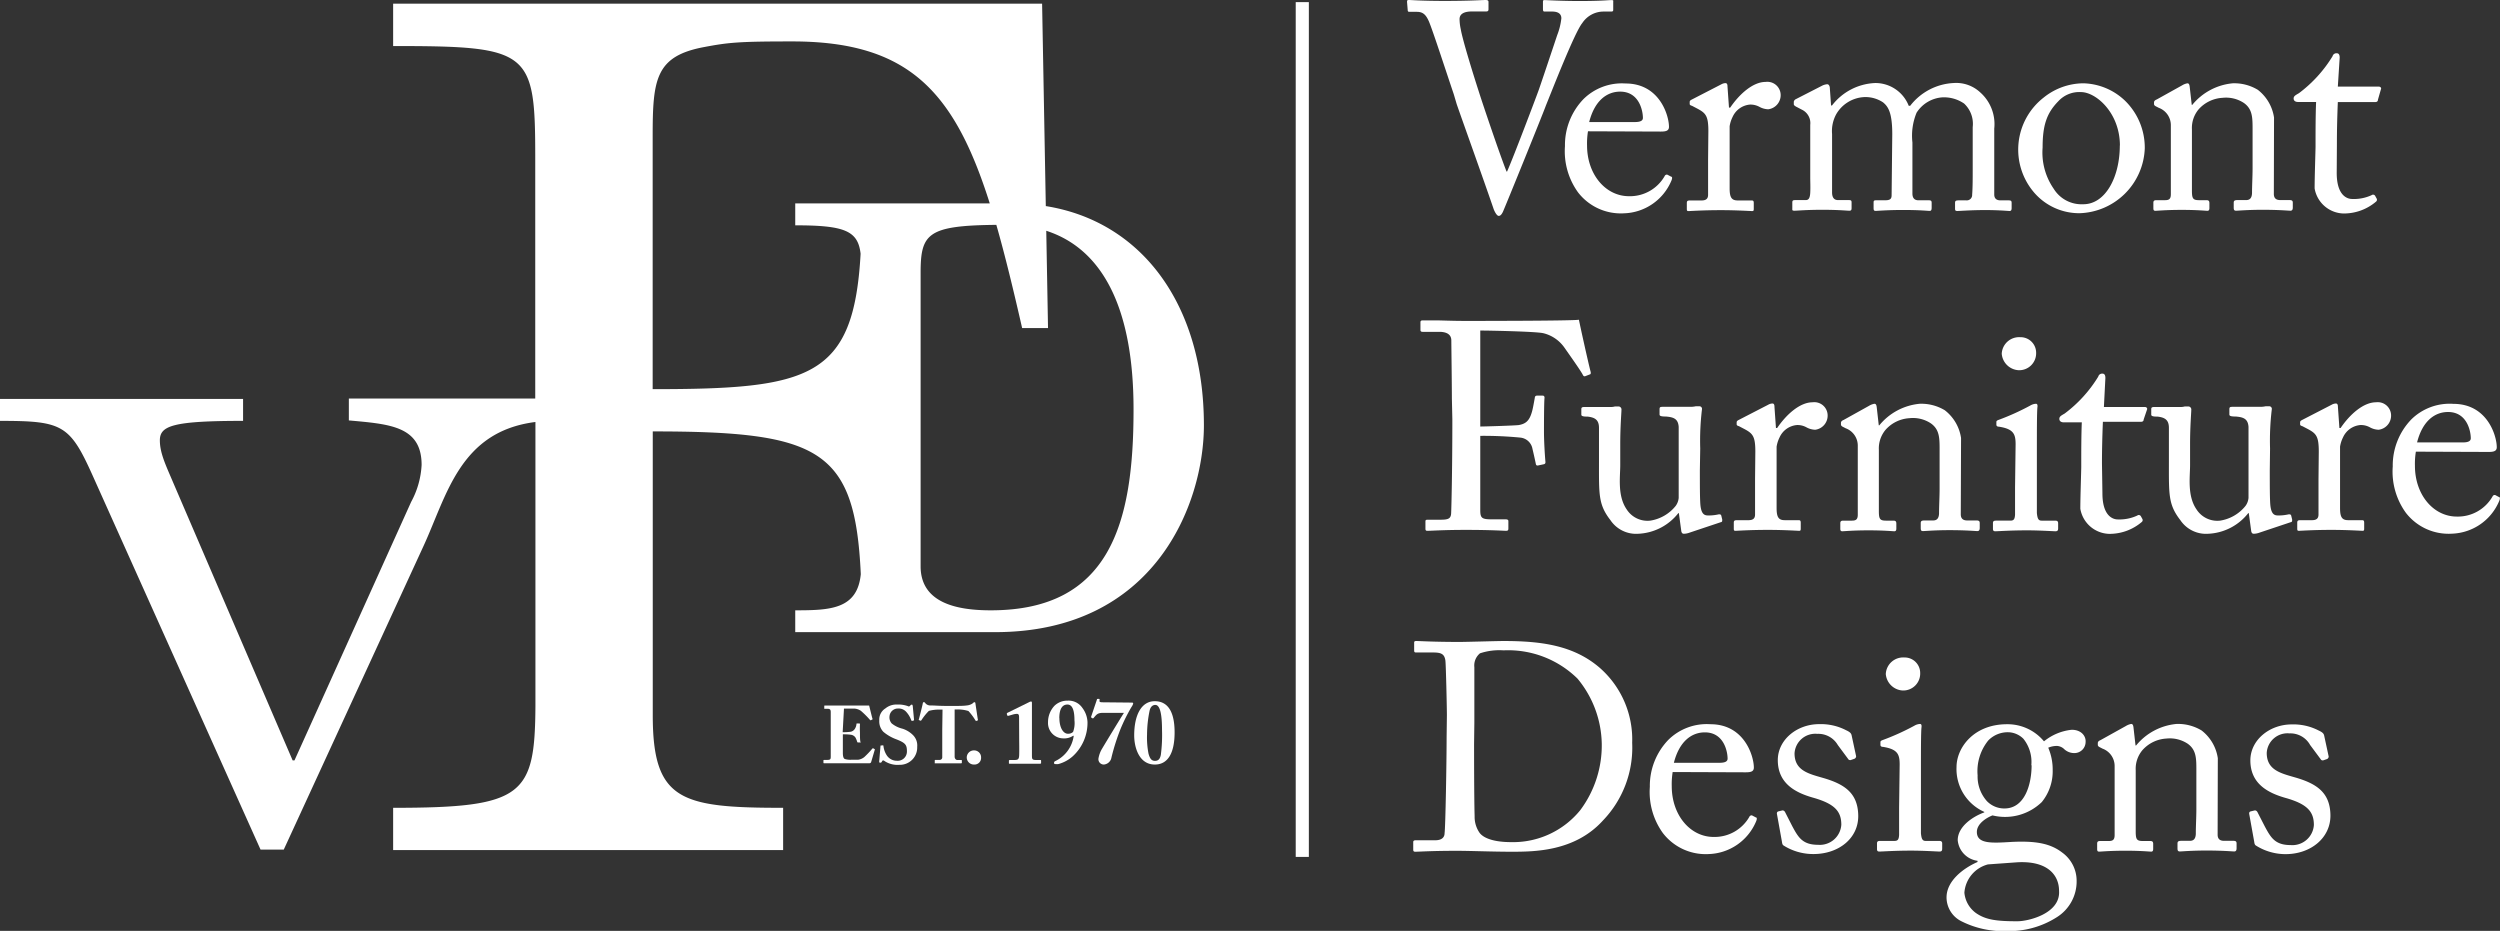 <svg id="Layer_1" data-name="Layer 1" xmlns="http://www.w3.org/2000/svg" viewBox="0 0 270.39 100.68"><rect x="0" y="0" width="270.39" height="100.68" fill="#333333" stroke="none"/><title>logo</title><path d="M118.26,129.92l-.4-21.89H47.67v4.58c14.87,0,15.37.51,15.37,12.2v25.92H42.88v2.37c4.38.4,7.87.6,7.87,4.81a9.34,9.34,0,0,1-1.13,4L37,189.87H36.8l-12.9-30c-.81-1.91-1.46-3.22-1.46-4.61,0-1.58,1.38-2.11,9-2.11v-2.37H5.15v2.37c6.73,0,7.54.4,10,5.87l18.18,40.5h2.51l15.1-32.8c2.55-5.52,3.93-12.41,12.12-13.45V184C63,193.68,61.77,195,47.67,195v4.57H89.85V195c-11.05,0-14.1-.76-14.1-10V154.29c18.07,0,21.88,1.92,22.5,15.44-.37,3.8-3.31,3.91-7.09,3.91V176h21.62c17.3,0,22.58-13.89,22.58-22.39C135.35,140.46,128.55,131.56,118.26,129.92Zm-42.52,19.8V122.4c0-6.17.28-8.69,5.56-9.68,2.65-.5,3.75-.61,9.53-.61,12.57,0,17.53,5.38,21.37,17.52H91.16V132c5.33,0,6.79.58,7.07,3.08C97.48,148.53,92.75,149.72,75.75,149.72Zm36.57,23.92c-3.35,0-7.59-.64-7.59-4.76V137.15c0-4.25.73-5.13,8.19-5.2.94,3.28,1.84,7,2.79,11.16h2.8l-.19-10.52c5.87,1.89,9.44,8,9.44,19.3C127.76,164.25,125.19,173.64,112.32,173.64Z" transform="translate(-5.15 -107.63)" style="fill:#fff"/><path d="M157.33,107.85c0-.16,0-.22.22-.22s1.37.1,3.86.1c2.68,0,4.12-.1,4.41-.1s.32.1.32.22v.73c0,.16,0,.29-.26.29h-1.53c-.89,0-1.34.29-1.34.83a5.37,5.37,0,0,0,.13,1.09c.19,1.15,1.37,4.95,1.95,6.74.38,1.21,2.23,6.7,3,8.65h.06c.67-1.5,3.16-8.08,3.42-8.81s1.53-4.53,2-5.94a7,7,0,0,0,.45-1.82c0-.38-.22-.73-1-.73h-.83c-.13,0-.16-.1-.16-.29v-.73c0-.16,0-.22.19-.22s1.76.1,3.77.1c2.33,0,3.13-.1,3.42-.1s.22.06.22.22v.8c0,.13,0,.22-.22.22h-.86a2.76,2.76,0,0,0-2.27,1.25c-.83,1-3.38,7.57-3.93,8.91-.38,1.05-4.5,11.2-4.66,11.52s-.29.42-.45.42-.38-.32-.54-.73c-1-2.94-3.61-10.21-4-11.36l-.32-1.08c-.77-2.27-2.27-6.89-2.68-7.85-.32-.73-.64-1.05-1.31-1.05h-.83c-.13,0-.16-.1-.16-.22Z" transform="translate(-5.15 -107.63)" style="fill:#fff"/><path d="M176.9,121.83a8.24,8.24,0,0,0-.1,1.53c0,3.13,2,5.49,4.53,5.49a4.32,4.32,0,0,0,3.86-2.17.26.26,0,0,1,.29-.16l.42.22c.1,0,.16.13,0,.48a5.75,5.75,0,0,1-5.08,3.48,5.84,5.84,0,0,1-5-2.27,7.6,7.6,0,0,1-1.41-5,7.18,7.18,0,0,1,2-5.08,5.91,5.91,0,0,1,4.56-1.69c3.67,0,4.69,3.45,4.69,4.69,0,.45-.38.51-.89.51Zm5.08-1c.61,0,.86-.16.86-.45,0-.73-.38-2.84-2.46-2.84-1.4,0-2.75.93-3.35,3.29Z" transform="translate(-5.15 -107.63)" style="fill:#fff"/><path d="M189.92,121.83c0-1.63-.26-1.95-1.15-2.43l-.61-.32c-.19-.06-.26-.1-.26-.22v-.19c0-.13.06-.19.26-.29l3.16-1.63a1,1,0,0,1,.45-.13c.19,0,.22.19.22.38l.16,2.27h.13c1-1.47,2.46-2.78,3.83-2.78a1.44,1.44,0,0,1,1.63,1.4,1.54,1.54,0,0,1-1.34,1.56,2.1,2.1,0,0,1-.93-.25,2.05,2.05,0,0,0-1.05-.26,2.27,2.27,0,0,0-1.88,1.34,3.45,3.45,0,0,0-.32,1V128c0,1,.22,1.31.89,1.31h1.5c.19,0,.22.1.22.29v.57c0,.19,0,.29-.16.29s-1.66-.1-3.38-.1c-2,0-3.32.1-3.51.1s-.19-.06-.19-.32v-.54c0-.22.06-.29.35-.29h1.25c.48,0,.7-.19.7-.61,0-1.05,0-2.17,0-3.83Z" transform="translate(-5.15 -107.63)" style="fill:#fff"/><path d="M209.81,122.15c0-2.36-.45-3-1-3.45a3.43,3.43,0,0,0-2-.57,3.71,3.71,0,0,0-3.06,1.85,3.8,3.8,0,0,0-.45,2.14v6.32c0,.51.19.83.64.83h1.15c.29,0,.32.06.32.29v.51c0,.22,0,.35-.25.35s-1.15-.1-2.91-.1-2.71.1-3,.1-.25-.06-.25-.29v-.57c0-.26.06-.29.38-.29h1.08c.29,0,.45-.19.48-.8s0-1.12,0-1.66v-5.68a1.61,1.61,0,0,0-.89-1.63l-.67-.35c-.16-.1-.22-.16-.22-.26v-.26a.4.4,0,0,1,.19-.26l2.81-1.44a1.57,1.57,0,0,1,.61-.19c.19,0,.29.22.29.45l.13,1.85h.1a6.2,6.2,0,0,1,4.69-2.43,3.87,3.87,0,0,1,3.61,2.46h.16a6.33,6.33,0,0,1,4.69-2.46,3.81,3.81,0,0,1,2.87,1,4.58,4.58,0,0,1,1.53,3.93v7.12c0,.48.29.64.67.64h.86c.29,0,.35.06.35.29v.54c0,.22-.06.32-.22.32s-1.12-.1-2.65-.1-2.75.1-3,.1-.25-.1-.25-.32v-.54c0-.22.06-.29.41-.29h.8a.58.58,0,0,0,.64-.61c.06-.73.06-1.88.06-2.59v-4.72a3,3,0,0,0-.93-2.55,3.84,3.84,0,0,0-2.36-.67,3.6,3.6,0,0,0-2.78,1.66,6.52,6.52,0,0,0-.45,3.22v5.52c0,.41.16.73.64.73h1.09c.29,0,.35.06.35.29v.51c0,.26-.06.35-.22.35s-1.05-.1-2.84-.1-2.81.1-3,.1-.22-.1-.22-.32v-.51c0-.26,0-.32.32-.32h.93c.51,0,.7-.13.7-.54Z" transform="translate(-5.15 -107.63)" style="fill:#fff"/><path d="M225.2,128.51a7.13,7.13,0,0,1,1-10.34,6.91,6.91,0,0,1,4.28-1.53,6.76,6.76,0,0,1,4.47,1.85,7.09,7.09,0,0,1,2.17,5.2,7.29,7.29,0,0,1-7.05,7A6.44,6.44,0,0,1,225.2,128.51Zm9.23-5.14c0-3.54-2.59-5.78-4.21-5.78a3.08,3.08,0,0,0-2.46,1c-1.25,1.28-1.69,2.59-1.69,5a6.89,6.89,0,0,0,1.21,4.47,3.53,3.53,0,0,0,3.16,1.66C232.86,129.75,234.42,126.78,234.42,123.37Z" transform="translate(-5.15 -107.63)" style="fill:#fff"/><path d="M251.08,128.6c0,.51.29.67.7.67h1c.29,0,.35.1.35.29v.51c0,.22-.06.35-.26.35s-1.21-.1-3-.1c-1.63,0-2.65.1-2.87.1s-.26-.1-.26-.35v-.51c0-.22.1-.29.41-.29h.93c.35,0,.61-.16.64-.73,0-.83.06-1.85.06-2.68v-4.21c0-1.28,0-2.2-.92-2.87a3.5,3.5,0,0,0-2.33-.57,3.74,3.74,0,0,0-2.58,1.24,3.13,3.13,0,0,0-.73,2.17v6.61c0,.86.1,1.05.77,1.05h.8c.25,0,.32.1.32.32v.54c0,.19-.06.29-.22.29s-1.09-.1-2.78-.1-2.65.1-2.84.1-.22-.1-.22-.29v-.57c0-.19.06-.29.32-.29h.93c.42,0,.64-.1.64-.64v-7.47a2,2,0,0,0-1.31-1.88l-.25-.13c-.22-.1-.26-.19-.26-.29v-.16c0-.16.13-.26.29-.32l2.75-1.53a1.68,1.68,0,0,1,.57-.22c.16,0,.22.13.25.38l.22,1.95h.06a6.41,6.41,0,0,1,4.37-2.33,4.93,4.93,0,0,1,2.71.7,4.65,4.65,0,0,1,1.76,3Z" transform="translate(-5.15 -107.63)" style="fill:#fff"/><path d="M257.88,126.34c0,2.39,1.09,2.81,1.66,2.81a4.58,4.58,0,0,0,2.11-.41.26.26,0,0,1,.38.06l.16.29a.26.26,0,0,1-.06.35,5.37,5.37,0,0,1-3.54,1.28,3.26,3.26,0,0,1-3.1-2.71c0-1.31.1-4.12.1-4.56v-.7c0-.57,0-2.75.06-4.09H253.7c-.29,0-.48-.13-.48-.38s.19-.35.57-.57a14.22,14.22,0,0,0,3.64-4,.43.43,0,0,1,.45-.32c.26,0,.32.22.32.48L258,117h4.44c.19,0,.29.16.22.29l-.32,1.12c0,.16-.1.26-.29.26H258c-.06,1.47-.1,3-.1,4.5Z" transform="translate(-5.15 -107.63)" style="fill:#fff"/><path d="M162.18,150.74c0-1.4-.06-5.91-.06-6.29,0-.61-.45-.93-1.31-.93H159c-.13,0-.22-.06-.22-.19v-.86c0-.13.1-.19.22-.19s.57,0,1.31,0,1.82.06,3.35.06c.54,0,11.75,0,12.26-.13.1.54,1.05,4.85,1.28,5.68,0,.13,0,.19-.06.22l-.57.22c-.1,0-.16,0-.26-.22-.29-.51-1.12-1.69-2-2.94a3.91,3.91,0,0,0-2.23-1.5c-.8-.19-5.87-.29-6.83-.29,0,.42,0,6.83,0,8.78v1.6c.45,0,3.8-.1,4.18-.16.7-.13,1.12-.42,1.4-1.4.1-.32.22-1,.32-1.56,0-.13.1-.22.22-.22l.64,0c.13,0,.19.1.19.22-.06.54-.06,3.19-.06,3.64,0,1.15.1,2.68.16,3.32,0,.16-.06.22-.22.25l-.61.13c-.16,0-.19-.06-.22-.22s-.26-1.21-.35-1.56a1.48,1.48,0,0,0-1.31-1.24,41.19,41.19,0,0,0-4.34-.19V156c0,1,0,6.32,0,6.8,0,.86.16,1,1.25,1H168c.19,0,.29.06.29.19v.8c0,.19-.06.25-.26.25s-1.6-.1-4.34-.1c-2.49,0-3.7.1-4.18.1-.13,0-.19-.06-.19-.22V164c0-.13.1-.16.22-.16h1.44c.83,0,1.09-.13,1.12-.7s.13-4.66.13-10.15Z" transform="translate(-5.15 -107.63)" style="fill:#fff"/><path d="M189,158.49c0,1.53,0,3.1.06,3.77.1,1,.45,1.12.83,1.12a4.71,4.71,0,0,0,1.05-.1c.25-.06.35,0,.38.13l.1.41c0,.19,0,.26-.16.29l-3.35,1.12a1.9,1.9,0,0,1-.64.13c-.13,0-.26-.06-.29-.38l-.25-1.85h-.06a5.83,5.83,0,0,1-4.34,2.23,3.34,3.34,0,0,1-3-1.47c-1.31-1.69-1.24-2.75-1.24-6.26V153.9c0-.89-.48-1.12-1.21-1.21-.54,0-.7-.06-.7-.22v-.57c0-.19.06-.25.35-.25h2.84a1.66,1.66,0,0,0,.45-.06c.13,0,.25,0,.35,0a.33.33,0,0,1,.35.38c0,.29-.13,1.79-.13,3.67v2.3c0,1.28-.32,3.32.7,4.79a2.67,2.67,0,0,0,2.55,1.21,4.39,4.39,0,0,0,2.75-1.6,1.73,1.73,0,0,0,.32-.86V153.8c-.06-.89-.57-1.05-1.37-1.12-.54,0-.7-.06-.7-.22v-.54c0-.26.06-.29.38-.29h3a2.51,2.51,0,0,0,.54-.06c.16,0,.29,0,.38,0a.28.28,0,0,1,.29.32,28.26,28.26,0,0,0-.19,4.25Z" transform="translate(-5.15 -107.63)" style="fill:#fff"/><path d="M195,156.48c0-1.63-.26-1.95-1.15-2.43l-.61-.32c-.19-.06-.26-.1-.26-.22v-.19c0-.13.06-.19.26-.29l3.16-1.63a1,1,0,0,1,.45-.13c.19,0,.22.19.22.38l.16,2.27h.13c1-1.47,2.46-2.78,3.83-2.78a1.44,1.44,0,0,1,1.63,1.41,1.54,1.54,0,0,1-1.34,1.56,2.09,2.09,0,0,1-.93-.25,2,2,0,0,0-1.05-.26,2.27,2.27,0,0,0-1.88,1.34,3.45,3.45,0,0,0-.32,1v6.64c0,1,.22,1.31.89,1.31h1.5c.19,0,.22.1.22.29v.57c0,.19,0,.29-.16.29s-1.66-.1-3.38-.1c-2,0-3.32.1-3.51.1s-.19-.06-.19-.32v-.54c0-.22.06-.29.35-.29h1.25c.48,0,.7-.19.7-.61,0-1.05,0-2.17,0-3.83Z" transform="translate(-5.15 -107.63)" style="fill:#fff"/><path d="M217.22,163.25c0,.51.29.67.7.67h1c.29,0,.35.1.35.29v.51c0,.22-.06.35-.26.35s-1.21-.1-3-.1c-1.63,0-2.65.1-2.87.1s-.25-.1-.25-.35v-.51c0-.22.1-.29.41-.29h.93c.35,0,.61-.16.64-.73,0-.83.06-1.85.06-2.68v-4.21c0-1.28,0-2.2-.93-2.87a3.5,3.5,0,0,0-2.33-.57,3.74,3.74,0,0,0-2.58,1.25,3.13,3.13,0,0,0-.73,2.17v6.61c0,.86.1,1.05.77,1.05h.8c.25,0,.32.1.32.32v.54c0,.19-.06.29-.22.29s-1.09-.1-2.78-.1-2.65.1-2.84.1-.22-.1-.22-.29v-.57c0-.19.06-.29.32-.29h.93c.41,0,.64-.1.64-.64v-7.47a2,2,0,0,0-1.31-1.88l-.25-.13c-.22-.1-.26-.19-.26-.29v-.16c0-.16.13-.26.29-.32l2.75-1.53a1.69,1.69,0,0,1,.58-.22c.16,0,.22.13.25.38l.22,1.95h.06a6.4,6.4,0,0,1,4.37-2.33,4.93,4.93,0,0,1,2.71.7,4.65,4.65,0,0,1,1.76,3Z" transform="translate(-5.15 -107.63)" style="fill:#fff"/><path d="M223.15,155.69c0-1.08-.19-1.66-1.79-1.91-.22,0-.29-.1-.29-.22v-.29c0-.1.06-.16.22-.22a26.09,26.09,0,0,0,3.45-1.56,1.31,1.31,0,0,1,.61-.19c.16,0,.19.16.16.38-.06.54-.06,2.55-.06,5.2v3.48c0,1.25,0,2.39,0,2.75.06.61.16.83.51.83h1.47c.25,0,.32.1.32.29v.54c0,.22-.06.32-.29.32s-1.72-.1-3.06-.1c-1.85,0-3.1.1-3.45.1-.16,0-.25-.06-.25-.25v-.64c0-.19.1-.26.32-.26h1.56c.35,0,.48-.13.51-.64,0-1,0-1.95,0-2.91Zm-1.5-9.8a1.88,1.88,0,0,1,2-1.79,1.68,1.68,0,0,1,1.72,1.69,1.83,1.83,0,0,1-1.91,1.88A1.94,1.94,0,0,1,221.65,145.89Z" transform="translate(-5.15 -107.63)" style="fill:#fff"/><path d="M232.54,161c0,2.39,1.09,2.81,1.66,2.81a4.59,4.59,0,0,0,2.11-.42.26.26,0,0,1,.38.06l.16.29a.26.26,0,0,1-.06.35,5.37,5.37,0,0,1-3.54,1.28,3.26,3.26,0,0,1-3.1-2.71c0-1.31.1-4.12.1-4.56v-.7c0-.57,0-2.75.06-4.09h-1.95c-.29,0-.48-.13-.48-.38s.19-.35.57-.57a14.22,14.22,0,0,0,3.64-4,.43.43,0,0,1,.45-.32c.26,0,.32.22.32.48l-.16,3.13h4.44c.19,0,.29.16.22.29L237,153c0,.16-.1.25-.29.25h-4.12c-.06,1.47-.1,3-.1,4.5Z" transform="translate(-5.15 -107.63)" style="fill:#fff"/><path d="M250.64,158.49c0,1.53,0,3.1.06,3.77.1,1,.45,1.12.83,1.12a4.71,4.71,0,0,0,1.05-.1c.25-.06.35,0,.38.13l.1.41c0,.19,0,.26-.16.29l-3.35,1.12a1.9,1.9,0,0,1-.64.13c-.13,0-.26-.06-.29-.38l-.25-1.85h-.06a5.83,5.83,0,0,1-4.34,2.23,3.34,3.34,0,0,1-3-1.47c-1.31-1.69-1.24-2.75-1.24-6.26V153.9c0-.89-.48-1.12-1.21-1.21-.54,0-.7-.06-.7-.22v-.57c0-.19.06-.25.35-.25H241a1.66,1.66,0,0,0,.45-.06c.13,0,.25,0,.35,0a.33.33,0,0,1,.35.38c0,.29-.13,1.79-.13,3.67v2.3c0,1.28-.32,3.32.7,4.79a2.67,2.67,0,0,0,2.55,1.21,4.39,4.39,0,0,0,2.75-1.6,1.73,1.73,0,0,0,.32-.86V153.8c-.06-.89-.57-1.05-1.37-1.12-.54,0-.7-.06-.7-.22v-.54c0-.26.06-.29.38-.29h3a2.5,2.5,0,0,0,.54-.06c.16,0,.29,0,.38,0a.28.28,0,0,1,.29.32,28.26,28.26,0,0,0-.19,4.25Z" transform="translate(-5.15 -107.63)" style="fill:#fff"/><path d="M255.94,156.48c0-1.63-.26-1.95-1.15-2.43l-.61-.32c-.19-.06-.26-.1-.26-.22v-.19c0-.13.06-.19.26-.29l3.16-1.63a1,1,0,0,1,.45-.13c.19,0,.22.19.22.38l.16,2.27h.13c1-1.47,2.46-2.78,3.83-2.78a1.44,1.44,0,0,1,1.63,1.41,1.54,1.54,0,0,1-1.34,1.56,2.09,2.09,0,0,1-.93-.25,2,2,0,0,0-1.05-.26,2.27,2.27,0,0,0-1.88,1.34,3.45,3.45,0,0,0-.32,1v6.64c0,1,.22,1.31.89,1.31h1.5c.19,0,.22.1.22.29v.57c0,.19,0,.29-.16.29s-1.66-.1-3.38-.1c-2,0-3.32.1-3.51.1s-.19-.06-.19-.32v-.54c0-.22.06-.29.35-.29h1.25c.48,0,.7-.19.7-.61,0-1.05,0-2.17,0-3.83Z" transform="translate(-5.15 -107.63)" style="fill:#fff"/><path d="M266.44,156.48a8.23,8.23,0,0,0-.1,1.53c0,3.13,2,5.49,4.53,5.49a4.32,4.32,0,0,0,3.86-2.17.26.26,0,0,1,.29-.16l.41.22c.1,0,.16.13,0,.48a5.75,5.75,0,0,1-5.08,3.48,5.84,5.84,0,0,1-5-2.27,7.59,7.59,0,0,1-1.41-5,7.18,7.18,0,0,1,2-5.08,5.91,5.91,0,0,1,4.56-1.69c3.67,0,4.69,3.45,4.69,4.69,0,.45-.38.51-.89.51Zm5.08-1c.61,0,.86-.16.86-.45,0-.73-.38-2.84-2.46-2.84-1.4,0-2.75.93-3.35,3.29Z" transform="translate(-5.15 -107.63)" style="fill:#fff"/><path d="M161.64,185c0-.83-.1-5.36-.16-5.91-.1-.77-.51-.89-1.37-.89h-1.76c-.16,0-.25,0-.25-.22v-.86c0-.13.1-.16.22-.16.42,0,1.82.1,4.69.1.83,0,4-.1,4.76-.1,4.12,0,7.57.48,10.37,2.87a10.3,10.3,0,0,1,3.54,8.14,11.37,11.37,0,0,1-3.16,8.4c-3.06,3.38-7.47,3.38-9.93,3.38-2,0-4.44-.1-5.87-.1-2.78,0-4.05.1-4.5.1-.16,0-.22-.06-.22-.22v-.83c0-.13.1-.19.25-.19h2.14c.61,0,1-.25,1-.77.1-.67.22-7.85.22-10.34Zm2.94,3.1c0,.42,0,5.84.06,7.82a3,3,0,0,0,.54,1.79c.51.67,1.79,1,3.38,1a9.36,9.36,0,0,0,7.5-3.45,11.7,11.7,0,0,0,2.33-7.18,11.33,11.33,0,0,0-2.62-7.05,10.7,10.7,0,0,0-8-3.06,6.61,6.61,0,0,0-2.55.32,1.7,1.7,0,0,0-.61,1.5c0,1.34,0,5.52,0,6Z" transform="translate(-5.15 -107.63)" style="fill:#fff"/><path d="M186.06,191.13a8.24,8.24,0,0,0-.1,1.53c0,3.13,2,5.49,4.53,5.49a4.33,4.33,0,0,0,3.86-2.17.26.26,0,0,1,.29-.16l.42.22c.1,0,.16.13,0,.48A5.75,5.75,0,0,1,190,200a5.84,5.84,0,0,1-5-2.27,7.59,7.59,0,0,1-1.41-5,7.18,7.18,0,0,1,2-5.08,5.91,5.91,0,0,1,4.56-1.69c3.67,0,4.69,3.45,4.69,4.69,0,.45-.38.51-.89.51Zm5.08-1c.61,0,.86-.16.86-.45,0-.73-.38-2.84-2.46-2.84-1.4,0-2.75.93-3.35,3.29Z" transform="translate(-5.15 -107.63)" style="fill:#fff"/><path d="M198.06,199.08c-.16-.1-.16-.29-.19-.45l-.54-3c0-.16.06-.22.19-.25l.41-.1q.19,0,.29.19L199,197c.64,1.18,1.09,2,2.78,2a2.33,2.33,0,0,0,2.52-2.17c0-1.44-.7-2.27-3.1-2.94-1.88-.54-3.77-1.53-3.77-4.05,0-2.2,2.07-3.89,4.47-3.89a5.93,5.93,0,0,1,2.94.67c.48.22.54.38.58.57l.48,2.23a.3.3,0,0,1-.22.29l-.38.13c-.13,0-.19,0-.29-.16l-1.09-1.47A2.44,2.44,0,0,0,201.7,187a2.25,2.25,0,0,0-2.46,2.11c0,1.85,1.5,2.2,3.06,2.65,2.33.67,3.8,1.63,3.83,4.09S204,200,201.29,200A6,6,0,0,1,198.06,199.08Z" transform="translate(-5.15 -107.63)" style="fill:#fff"/><path d="M210.61,190.33c0-1.09-.19-1.66-1.79-1.92-.22,0-.29-.1-.29-.22v-.29c0-.1.06-.16.22-.22a26,26,0,0,0,3.45-1.56,1.32,1.32,0,0,1,.61-.19c.16,0,.19.16.16.38-.06.54-.06,2.55-.06,5.2V195c0,1.25,0,2.39,0,2.75.06.61.16.83.51.83h1.47c.25,0,.32.1.32.29v.54c0,.22-.06.32-.29.32s-1.72-.1-3.06-.1c-1.85,0-3.1.1-3.45.1-.16,0-.25-.06-.25-.25v-.64c0-.19.1-.26.32-.26h1.56c.35,0,.48-.13.51-.64,0-1,0-1.95,0-2.91Zm-1.5-9.8a1.88,1.88,0,0,1,2-1.79,1.68,1.68,0,0,1,1.72,1.69,1.83,1.83,0,0,1-1.91,1.88A1.94,1.94,0,0,1,209.11,180.53Z" transform="translate(-5.15 -107.63)" style="fill:#fff"/><path d="M217.31,207.28a2.89,2.89,0,0,1-1.63-2.59c0-1.79,1.82-3.16,3.35-3.83v-.13a2.47,2.47,0,0,1-2.14-2.23c0-1.53,1.76-2.62,2.87-3v-.06a5.07,5.07,0,0,1-3-4.85c0-2.08,1.85-4.63,5.46-4.63a5.12,5.12,0,0,1,4,1.85,5.67,5.67,0,0,1,3-1.25c1.05,0,1.56.7,1.5,1.34a1.21,1.21,0,0,1-1.25,1.18,1.59,1.59,0,0,1-1.12-.48,1.27,1.27,0,0,0-.67-.29,2.32,2.32,0,0,0-1,.19,6,6,0,0,1,.48,2.43,5.27,5.27,0,0,1-1.18,3.45,5.71,5.71,0,0,1-5.33,1.44c-.64.25-1.69.89-1.69,1.79,0,1.31,1.6,1.21,3.74,1.08,2.62-.13,4.21.16,5.49,1.15a3.76,3.76,0,0,1,1.56,3.06,4.56,4.56,0,0,1-2.14,3.93,9.6,9.6,0,0,1-5.46,1.5A10,10,0,0,1,217.31,207.28ZM227.85,204c0-1.88-1.44-3.32-4.63-3.1l-3.06.22a3.42,3.42,0,0,0-2.55,3.06,3.06,3.06,0,0,0,1.25,2.2c1.05.73,2.2.89,4.47.89C224.49,207.28,228,206.45,227.85,204Zm-3-13.6a4,4,0,0,0-.86-2.87,2.42,2.42,0,0,0-1.53-.7,2.93,2.93,0,0,0-2.27.89,5.28,5.28,0,0,0-1.15,3.77,4,4,0,0,0,1,2.78,2.61,2.61,0,0,0,1.92.8C224.17,195.06,224.88,192.41,224.88,190.4Z" transform="translate(-5.15 -107.63)" style="fill:#fff"/><path d="M245,197.9c0,.51.29.67.7.67h1c.29,0,.35.1.35.29v.51c0,.22-.06.35-.26.35s-1.21-.1-3-.1c-1.63,0-2.65.1-2.87.1s-.26-.1-.26-.35v-.51c0-.22.1-.29.42-.29H242c.35,0,.61-.16.64-.73,0-.83.06-1.85.06-2.68v-4.21c0-1.28,0-2.2-.92-2.87a3.5,3.5,0,0,0-2.33-.57,3.74,3.74,0,0,0-2.58,1.25,3.13,3.13,0,0,0-.73,2.17v6.61c0,.86.1,1.05.77,1.05h.8c.25,0,.32.1.32.32v.54c0,.19-.06.29-.22.29s-1.09-.1-2.78-.1-2.65.1-2.84.1-.22-.1-.22-.29v-.57c0-.19.06-.29.32-.29h.93c.41,0,.64-.1.64-.64v-7.47a2,2,0,0,0-1.31-1.88l-.25-.13c-.22-.1-.26-.19-.26-.29V188c0-.16.13-.26.29-.32l2.75-1.53a1.68,1.68,0,0,1,.57-.22c.16,0,.22.13.25.38l.22,1.95h.06a6.4,6.4,0,0,1,4.37-2.33,4.93,4.93,0,0,1,2.71.7,4.65,4.65,0,0,1,1.76,3Z" transform="translate(-5.15 -107.63)" style="fill:#fff"/><path d="M249.14,199.08c-.16-.1-.16-.29-.19-.45l-.54-3c0-.16.06-.22.19-.25l.42-.1q.19,0,.29.19l.8,1.56c.64,1.18,1.09,2,2.78,2a2.33,2.33,0,0,0,2.52-2.17c0-1.44-.7-2.27-3.1-2.94-1.88-.54-3.77-1.53-3.77-4.05,0-2.2,2.07-3.89,4.47-3.89a5.93,5.93,0,0,1,2.94.67c.48.22.54.38.58.57l.48,2.23a.3.3,0,0,1-.22.29l-.38.13c-.13,0-.19,0-.29-.16L255,188.2a2.44,2.44,0,0,0-2.23-1.25,2.25,2.25,0,0,0-2.46,2.11c0,1.85,1.5,2.2,3.06,2.65,2.33.67,3.8,1.63,3.83,4.09s-2.14,4.21-4.85,4.21A6,6,0,0,1,249.14,199.08Z" transform="translate(-5.15 -107.63)" style="fill:#fff"/><path d="M96.29,186.82a5.73,5.73,0,0,0,.89-.05.72.72,0,0,0,.4-.27,1.11,1.11,0,0,0,.2-.54c0-.06,0-.08.07-.08l.24,0s.08,0,.07.07a8.8,8.8,0,0,0,0,.91c0,.39,0,.81.05,1s0,.06-.07.07l-.21,0s-.05,0-.07-.07a2.63,2.63,0,0,0-.18-.45.71.71,0,0,0-.48-.31,6,6,0,0,0-.89-.05v.53c0,.47,0,1.32,0,1.48,0,.46.1.61.21.66a2,2,0,0,0,.74.08c.15,0,.52,0,.7,0a1.33,1.33,0,0,0,.67-.29,10,10,0,0,0,.89-.94s.06,0,.09,0l.15.09a.06.06,0,0,1,0,.07l-.39,1.32a.19.19,0,0,1-.19.13l-.8,0H94.67l-.38,0c-.06,0-.08,0-.08-.1v-.18c0-.05,0-.08.09-.08h.26c.4,0,.44-.06.44-.37v-2.93c0-.73,0-1.8,0-1.89,0-.28-.12-.34-.36-.34h-.34s0,0,0-.09V184a.05.05,0,0,1,.06-.06c.19,0,.5,0,1.3,0h3.07l.35,0s.06,0,.07,0,.32,1.32.36,1.41,0,.06,0,.09l-.14.07a.08.08,0,0,1-.11,0,9.58,9.58,0,0,0-1-1,1.44,1.44,0,0,0-.67-.24l-1.16,0Z" transform="translate(-5.15 -107.63)" style="fill:#fff"/><path d="M100.64,188.24s.06,0,.06.07a2.33,2.33,0,0,0,.35,1,1.29,1.29,0,0,0,1.1.6,1,1,0,0,0,1.09-1c0-.73-.14-.94-1.28-1.37a4.66,4.66,0,0,1-1.27-.76,1.64,1.64,0,0,1-.44-1.24,1.41,1.41,0,0,1,.66-1.29,1.86,1.86,0,0,1,1.26-.42,3.14,3.14,0,0,1,1.17.17.16.16,0,0,0,.2,0l.11-.11a.18.18,0,0,1,.13-.05c.06,0,.08.1.09.15l.14,1.5s0,0,0,.05l-.19.06s-.09,0-.11-.06a2.65,2.65,0,0,0-.54-.91,1.08,1.08,0,0,0-.88-.37.91.91,0,0,0-.93.8,1,1,0,0,0,.23.81,2.91,2.91,0,0,0,1.16.57,2.81,2.81,0,0,1,1.12.67,1.58,1.58,0,0,1,.48,1.3,1.87,1.87,0,0,1-1.92,1.94,2.57,2.57,0,0,1-1.57-.38.42.42,0,0,0-.2-.1c-.05,0-.09.06-.14.15s-.1.1-.16.1-.13,0-.12-.14l.14-1.66c0-.06,0-.06.07-.06Z" transform="translate(-5.15 -107.63)" style="fill:#fff"/><path d="M107.09,184.38h-.31a3.9,3.9,0,0,0-1.17.14,6,6,0,0,0-.8,1s-.05.07-.09.06l-.19-.07a.06.06,0,0,1,0-.08c.1-.37.39-1.52.42-1.7s.07-.15.13-.15.09,0,.17.13a.73.73,0,0,0,.58.22c.46,0,.83.05,1.74.05H108c1,0,1.33,0,1.7-.05a1.29,1.29,0,0,0,.64-.22c.09-.09.14-.13.2-.13s.09,0,.11.14.19,1.28.26,1.74a.07.07,0,0,1,0,.08l-.18.07s-.05,0-.09-.08a6,6,0,0,0-.75-1,3.87,3.87,0,0,0-1.2-.17h-.29v2.41c0,.12,0,2.58,0,2.71s.09.35.3.35h.39c.08,0,.09,0,.09.09v.2s0,.07-.09.07-.37,0-1.34,0-1.3,0-1.42,0-.08,0-.08-.11v-.17c0-.06,0-.09.06-.09h.45a.28.28,0,0,0,.3-.26c0-.18,0-2.87,0-3Z" transform="translate(-5.15 -107.63)" style="fill:#fff"/><path d="M109.71,189.54a.77.77,0,0,1,.79-.75.75.75,0,0,1,.76.79.71.71,0,0,1-.75.74A.77.77,0,0,1,109.71,189.54Z" transform="translate(-5.15 -107.63)" style="fill:#fff"/><path d="M115.37,185.29c0-.24,0-.45-.23-.45a1.61,1.61,0,0,0-.44.07l-.48.14s-.09,0-.11,0l-.07-.2s0-.08.06-.12l2.38-1.17a.46.46,0,0,1,.19-.06c.06,0,.09.07.09.15s0,1.62,0,2.88v.41c0,.51,0,2.2,0,2.31,0,.51,0,.58.54.58h.35c.07,0,.1,0,.1.08v.25s0,.07-.11.07l-1.57,0-1.72,0c-.06,0-.08,0-.08-.07v-.26c0-.06.06-.07.14-.07h.26c.54,0,.69,0,.71-.53s0-1.49,0-1.84Z" transform="translate(-5.15 -107.63)" style="fill:#fff"/><path d="M122.22,184.2a2.72,2.72,0,0,1,.55,1.54,4.91,4.91,0,0,1-1.59,3.68,3.81,3.81,0,0,1-1.57.85,1.26,1.26,0,0,1-.3,0c-.08,0-.16,0-.16-.15a.2.2,0,0,1,.13-.17,3.56,3.56,0,0,0,2-2.74h-.07a1.75,1.75,0,0,1-1.08.28,1.66,1.66,0,0,1-1.63-1.75,2.58,2.58,0,0,1,.71-1.79,2,2,0,0,1,1.41-.54A1.8,1.8,0,0,1,122.22,184.2Zm-2.49,1.1c0,1,.4,1.69.93,1.69a.77.77,0,0,0,.55-.2,2.71,2.71,0,0,0,.15-1.24c0-.91-.15-1.72-.76-1.72S119.72,184.4,119.72,185.3Z" transform="translate(-5.15 -107.63)" style="fill:#fff"/><path d="M127.61,183.62a.1.1,0,0,1,.1.11,1.11,1.11,0,0,1-.18.36,19.11,19.11,0,0,0-1.17,2.34,23.28,23.28,0,0,0-1,3.13.91.91,0,0,1-.82.76.58.58,0,0,1-.59-.62,3,3,0,0,1,.43-1.15c.17-.3,1.89-3.13,2.33-3.82h-2.27c-.59,0-.7.19-1,.54-.06.08-.12.07-.21,0s-.09-.06-.06-.15l.62-1.83c0-.06,0-.07.15-.07s.15,0,.13.18.06.19.56.19Z" transform="translate(-5.15 -107.63)" style="fill:#fff"/><path d="M132.19,186.84c0,2.25-.73,3.48-2.14,3.48-1.73,0-2.23-1.9-2.23-3.15,0-2.19.77-3.7,2.22-3.7C131.87,183.47,132.19,185.35,132.19,186.84Zm-2.71-2.32a13.1,13.1,0,0,0-.27,2.54,9.14,9.14,0,0,0,.16,2.09c.16.56.34.77.7.77s.54-.2.63-.64a16.43,16.43,0,0,0,.13-2.66c0-1.65-.19-2.75-.73-2.75C129.75,183.88,129.56,184.15,129.48,184.52Z" transform="translate(-5.15 -107.63)" style="fill:#fff"/><rect x="140.14" y="0.23" width="1.42" height="92.45" style="fill:#fff"/></svg>